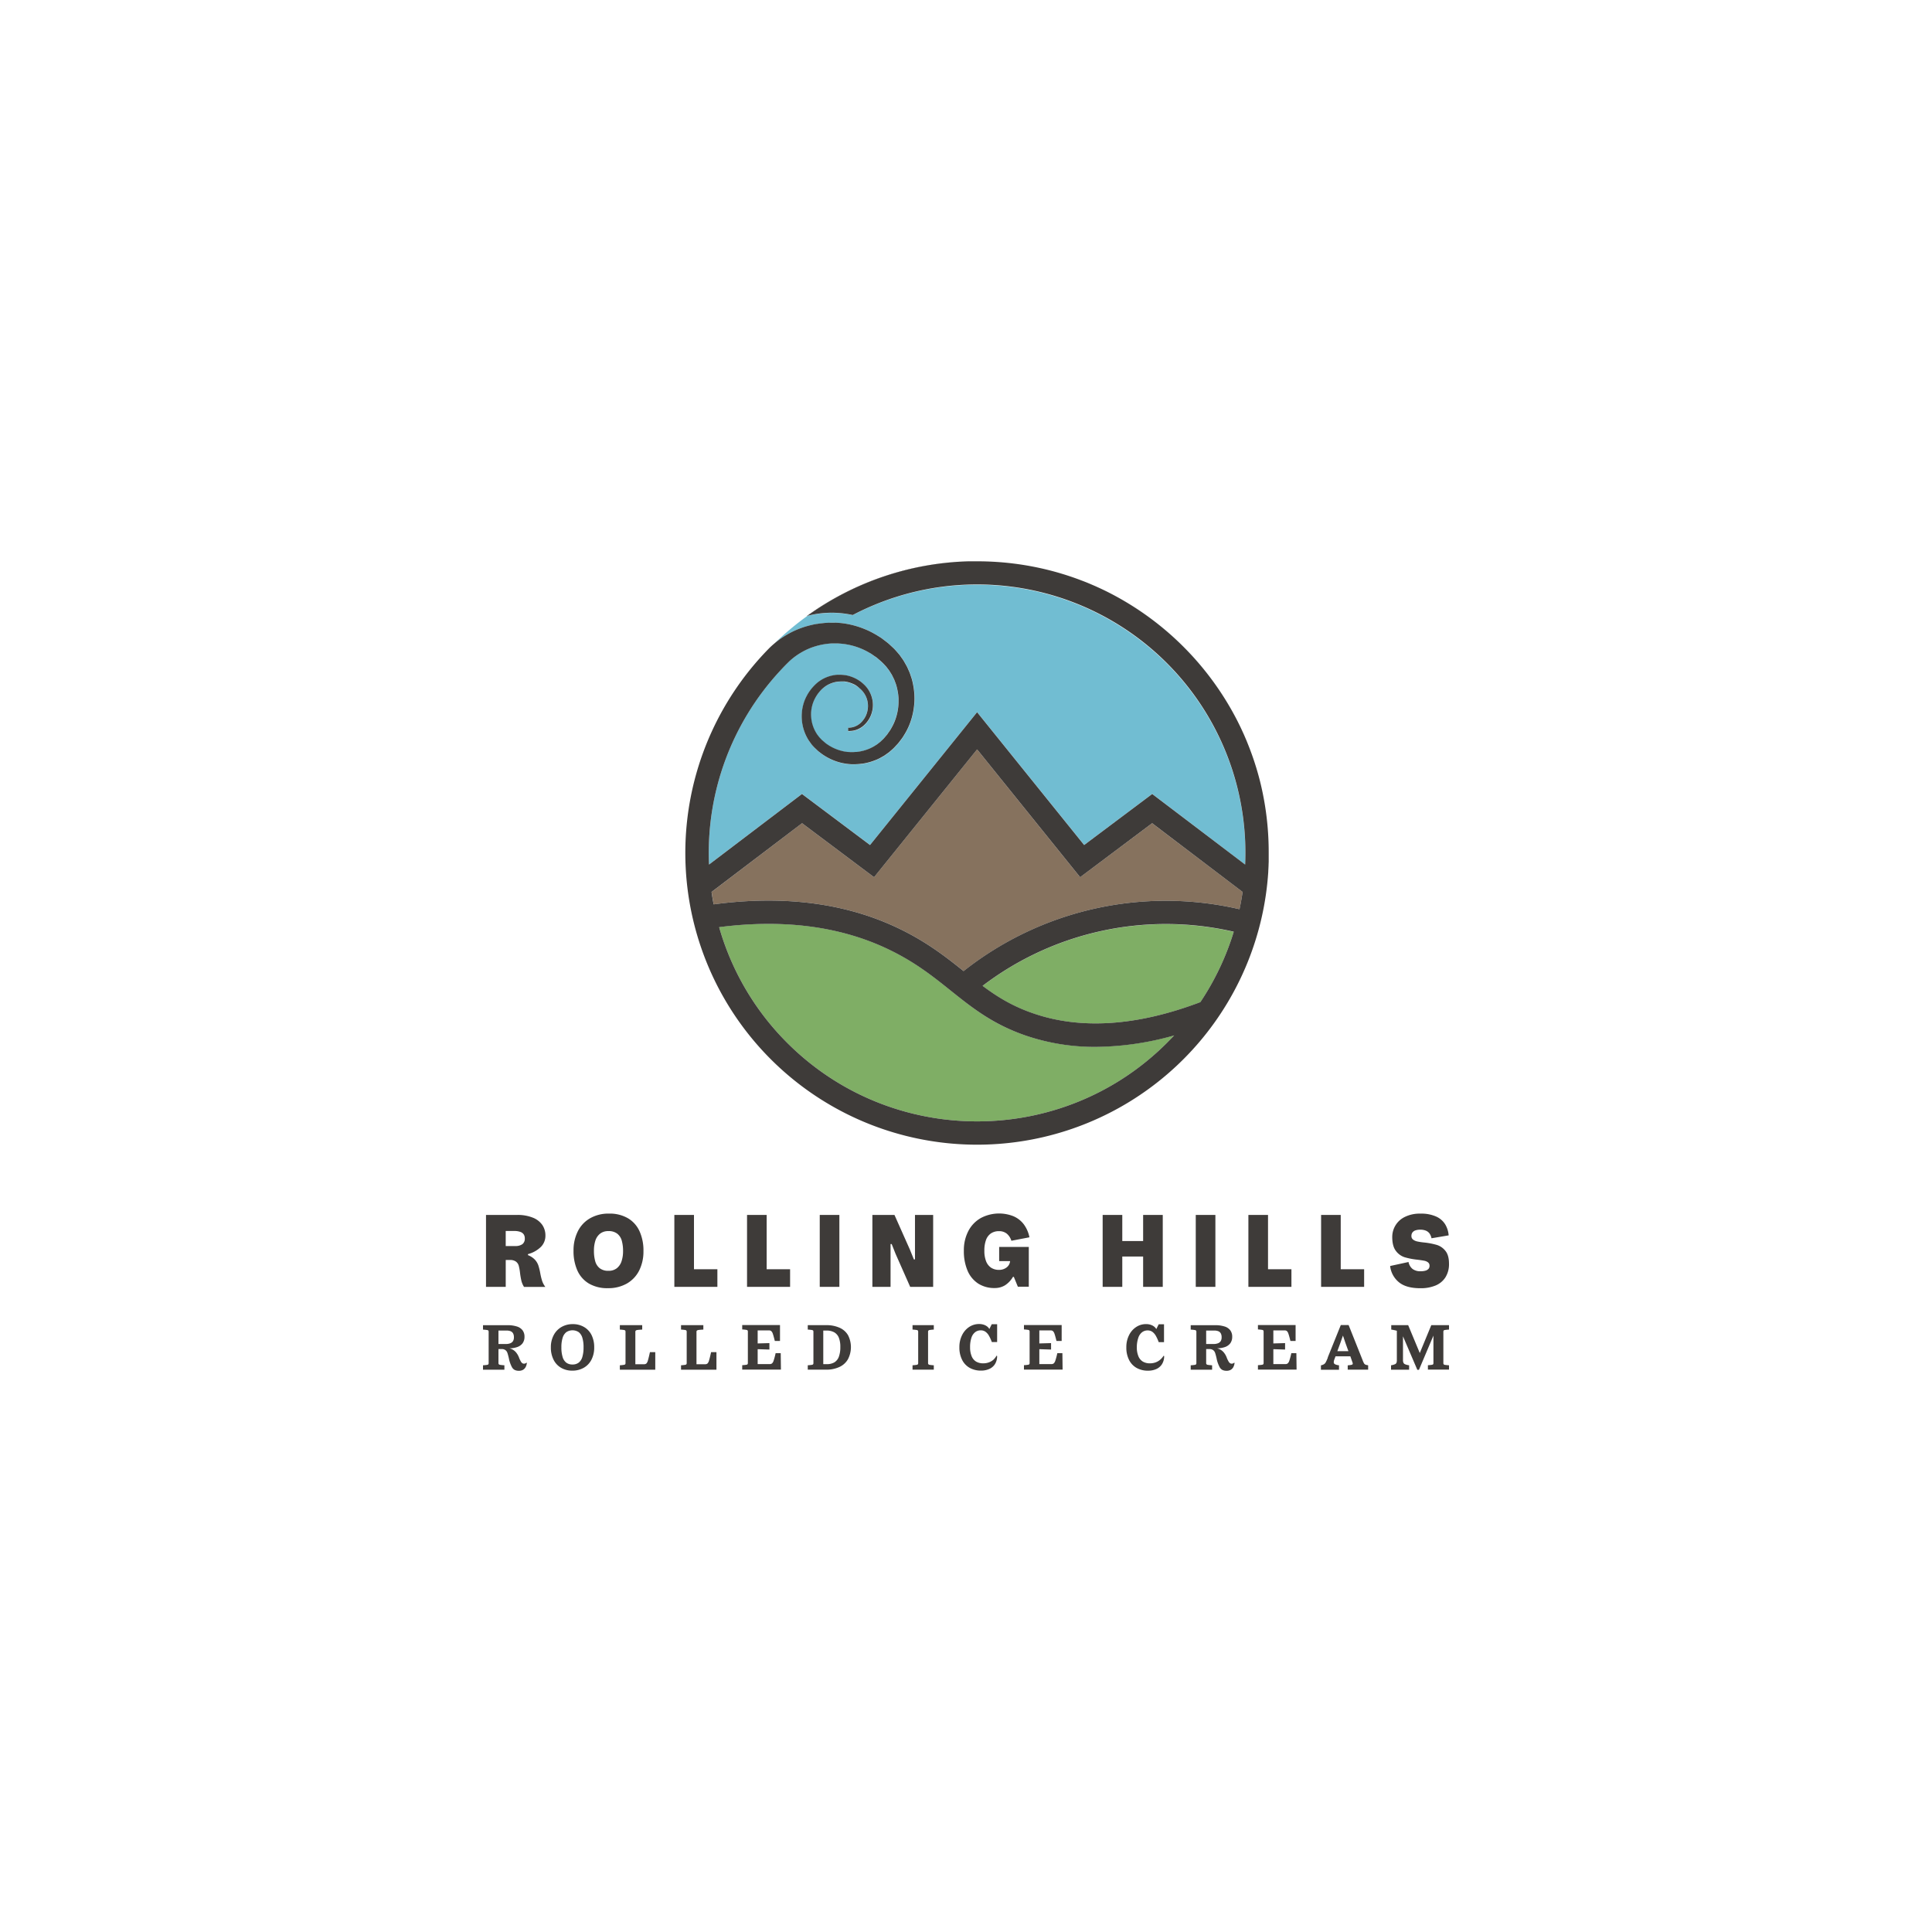 <svg id="Layer_1" data-name="Layer 1" xmlns="http://www.w3.org/2000/svg" viewBox="0 0 1200 1200"><defs><style>.cls-1{fill:#71bdd2;}.cls-2{fill:#86725e;}.cls-3{fill:#7fae65;}.cls-4{fill:#3e3b39;}</style></defs><path class="cls-1" d="M660 356.49c1.19.36 2.39.74 3.58 1.13C662.37 357.23 661.18 356.86 660 356.49z"/><path class="cls-1" d="M788.12 529.7a181.61 181.61.0 00-5.41-44.1 182.12 182.12.0 015.41 44.21z"/><path class="cls-1" d="M655.6 355.21c1.28.36 2.57.73 3.84 1.12C658.17 355.94 656.89 355.57 655.6 355.21z"/><path class="cls-1" d="M788 535.29c0 .77.0 1.53-.08 2.3C788 536.83 788 536.06 788 535.29z"/><path class="cls-1" d="M780.43 477.32c.38 1.27.75 2.54 1.1 3.82C781.18 479.86 780.81 478.59 780.43 477.32z"/><path class="cls-1" d="M771 452.71c.51 1.07 1 2.16 1.49 3.24C772 454.86 771.49 453.78 771 452.71z"/><path class="cls-1" d="M788.12 530c0 1.25.0 2.49.0 3.74C788.1 532.52 788.12 531.28 788.12 530z"/><path class="cls-1" d="M781.62 481.45c.37 1.36.74 2.73 1.08 4.11Q782.18 483.49 781.62 481.45z"/><path class="cls-1" d="M776.22 465c.4 1.06.79 2.12 1.18 3.18C777 467.12 776.62 466.05 776.22 465z"/><path class="cls-1" d="M672.72 360.91c1 .41 2.1.82 3.14 1.25C674.82 361.73 673.77 361.32 672.72 360.91z"/><path class="cls-1" d="M668.55 359.34q1.62.59 3.21 1.2Q670.17 359.92 668.55 359.34z"/><path class="cls-1" d="M777.73 469.1c.39 1.1.77 2.22 1.15 3.33C778.5 471.32 778.12 470.2 777.73 469.1z"/><path class="cls-1" d="M779.13 473.2c.39 1.18.76 2.37 1.13 3.56C779.89 475.57 779.52 474.38 779.13 473.2z"/><path class="cls-1" d="M772.85 456.81c.45 1 .9 2.08 1.34 3.12C773.75 458.88 773.3 457.84 772.85 456.81z"/><path class="cls-1" d="M664.3 357.87c1.13.37 2.25.76 3.36 1.15C666.55 358.63 665.43 358.24 664.3 357.87z"/><path class="cls-1" d="M684.66 366.06q1.76.84 3.51 1.71Q686.42 366.9 684.66 366.06z"/><path class="cls-1" d="M787.75 541.46c0-.13.0-.27.0-.41C787.76 541.19 787.75 541.33 787.75 541.46z"/><path class="cls-1" d="M768.83 448.29a181.86 181.86.0 00-80.39-80.38 183.08 183.08.0 0180.39 80.38z"/><path class="cls-1" d="M607.05 348.63h-.11A182.27 182.27.0 01651.16 354a181.69 181.69.0 00-44.11-5.37z"/><path class="cls-1" d="M774.59 460.9c.43 1 .84 2.07 1.24 3.11C775.43 463 775 461.93 774.59 460.9z"/><path class="cls-1" d="M604 348.65h2.57z"/><path class="cls-1" d="M651.18 354.05c1.38.34 2.76.71 4.13 1.08C653.94 354.76 652.56 354.39 651.18 354.05z"/><path class="cls-1" d="M601.46 348.72h1.14z"/><path class="cls-1" d="M490.52 393.27a54.15 54.15.0 018.32-3.6h0c.85-.3 1.72-.56 2.59-.81l.79-.21c.64-.17 1.28-.33 1.93-.48L505 388c.8-.17 1.61-.33 2.43-.47h.23c.89-.15 1.79-.27 2.68-.37l.79-.08c.66-.07 1.32-.12 2-.17l.84-.05c.77.0 1.54-.06 2.31-.07h.5c.63.0 1.25.0 1.88.0.33.0.66.0 1 0s1 .07 1.45.11 1 .06 1.49.12a50.76 50.76.0 015.9 1 54.11 54.11.0 018.53 2.68 52.75 52.75.0 015.38 2.53c.87.47 1.73 1 2.58 1.48l2.52 1.57 2.36 1.8c.29.24.6.46.9.69l.65.52c.26.21.52.41.76.63l1.08 1 1.08 1a23 23 0 012.09 2.1c.67.75 1.33 1.53 2 2.28.33.38.63.79.92 1.2s.57.83.87 1.24a23.35 23.35.0 011.65 2.53l.74 1.31.74 1.32c.46.89.84 1.83 1.25 2.74l.6 1.38.48 1.43c.31.95.65 1.9.92 2.86a51.44 51.44.0 011.14 5.89 45.64 45.64.0 01.37 6 44.88 44.88.0 01-1.73 11.75 43.53 43.53.0 01-2 5.57 40.88 40.88.0 01-2.8 5.22c-.24.43-.51.85-.78 1.26-.83 1.22-1.77 2.37-2.65 3.54-.62.77-1.33 1.45-2 2.18a23.07 23.07.0 01-2.11 2.08c-.77.64-1.48 1.35-2.31 1.93l-2.45 1.73-2.62 1.48c-.88.48-1.82.84-2.72 1.25s-1.7.65-2.57.93l-.4.13c-.82.26-1.66.48-2.5.67l-.49.11c-.85.18-1.7.34-2.56.46h-.36c-.86.12-1.73.2-2.6.25h-.16c-.59.0-1.19.05-1.78.05-.22.0-.44.0-.65.0s-.71.0-1.07.0c-.58.0-1.16-.08-1.74-.14l-1-.11c-.63-.08-1.25-.19-1.86-.31l-.87-.16q-1.35-.29-2.67-.69a34.81 34.81.0 01-10.49-5.26c-.76-.62-1.59-1.15-2.29-1.84l-2.12-2c-.66-.75-1.33-1.49-1.95-2.27s-1.19-1.61-1.7-2.46a27.94 27.94.0 01-2.84-22.8 26.59 26.59.0 012.19-5c.29-.54.61-1.06.94-1.57a28 28 0 012.67-3.46 25.27 25.27.0 012.07-2.07 21.76 21.76.0 017.65-4.39h0c.51-.17 1-.32 1.55-.46l.52-.11c.36-.08.72-.16 1.08-.22l.6-.09c.34-.05.69-.09 1-.12l.61-.05c.36.0.71.0 1.07.0h.39.13c.69.0 1.38.0 2.06.1l.44.05a21.12 21.12.0 012.09.33 22.81 22.81.0 015.45 2 21.58 21.58.0 012.48 1.51 20.55 20.55.0 012.23 1.84 17 17 0 012.85 3.31 18 18 0 012.66 6.76 17.05 17.05.0 01-5.46 15.66 13.93 13.93.0 01-1.13.9 13 13 0 01-2.51 1.43 11 11 0 01-1.35.51c-.41.13-.83.24-1.25.33l-.37.07q-.48.09-1 .15h-.35q-.62.06-1.23.06h0c-.17.0-.35.0-.52.0V452h-.31H527h.43c.24.0.47.0.71-.06s.28.0.42-.06l.75-.14.35-.08c.37-.1.72-.2 1.07-.33a11.52 11.52.0 004-2.53 15.47 15.47.0 001.58-1.84c.24-.32.47-.66.68-1s.41-.7.59-1.06a13.85 13.85.0 00.87-2.24q.18-.59.3-1.17a15.8 15.8.0 00.3-2.38 13.62 13.62.0 00-.09-2.39c0-.39-.11-.78-.2-1.17A14.06 14.06.0 00534 427.6a16.38 16.38.0 00-2.94-2.06 17.11 17.11.0 00-2.17-1 18.74 18.74.0 00-3.42-1h0c-.46-.08-.92-.13-1.37-.17h-.43-1-.44c-.42.0-.84.0-1.25.06h-.2c-.47.0-.94.11-1.41.19l-.38.07c-.36.07-.71.15-1.06.24l-.4.11c-.46.14-.91.28-1.35.46a16.09 16.09.0 00-3.14 1.55 17.9 17.9.0 00-1.86 1.38q-.45.38-.87.78a19 19 0 00-1.6 1.74 22.48 22.48.0 00-2.62 3.94 21.35 21.35.0 00-2.43 10.93c0 .73.1 1.46.2 2.18a21.81 21.81.0 003.47 9.13c.21.32.45.62.68.93s.48.6.71.91c.51.57 1 1.11 1.57 1.68l1.79 1.54a10.65 10.65.0 001.26 1c.22.14.44.29.64.44a27.77 27.77.0 008.51 3.83c.68.18 1.36.32 2 .44l.58.09c.55.08 1.09.15 1.64.2h.48c.69.05 1.38.07 2.07.07h.36c.61.0 1.21-.05 1.81-.1h.38c.67-.07 1.34-.16 2-.28l.43-.08c.61-.12 1.21-.25 1.8-.41l.26-.06c.65-.18 1.29-.38 1.92-.61l.44-.16c.64-.24 1.27-.49 1.89-.77h0c.34-.18.69-.34 1-.51s.68-.34 1-.54l1.94-1.21 1.81-1.4c.61-.46 1.11-1 1.68-1.54a15.24 15.24.0 001.58-1.71c.5-.6 1.05-1.16 1.51-1.79.22-.33.44-.65.67-1a21.65 21.65.0 001.88-2.95c.39-.68.75-1.36 1.09-2.06s.65-1.41.93-2.13A34.19 34.19.0 00558 437.74c.08-1.15.11-2.31.08-3.46a33.41 33.41.0 00-.5-4.58 38.51 38.51.0 00-1.06-4.46c-.24-.72-.53-1.42-.79-2.14l-.41-1.07-.51-1c-.35-.67-.65-1.37-1-2l-1.21-1.93a9.47 9.47.0 00-.86-1.24l-.46-.6c-.16-.19-.31-.4-.46-.6a13.57 13.57.0 00-1-1.17 35.48 35.48.0 00-3.27-3.21l-1.77-1.52a7.89 7.89.0 00-.93-.71c-.32-.22-.65-.43-1-.66L541 406l-2-1.13a42 42 0 00-17.57-5.21c-.82-.05-1.63-.07-2.44-.07s-1.42.0-2.13.0h-.27c-.63.0-1.25.08-1.87.14l-.73.08-1.41.19-.81.13c-.44.07-.88.15-1.31.24l-.83.17-1.3.31-.79.21-1.39.41-.66.21c-.67.22-1.34.46-2 .71a41.52 41.52.0 00-6.11 3c-.65.38-1.29.78-1.91 1.2a41.48 41.48.0 00-5.16 4.08l-.6.58c-.12.13-.25.25-.37.37h0a1.85 1.85.0 00-.14.14l-.31.3c-1.54 1.54-3 3.11-4.48 4.69a166.33 166.33.0 00-44 120.19l57.73-43.83 42.27 31.7 66.5-82.5 66.49 82.5 42.28-31.7L773.39 537A166.8 166.8.0 00529.63 382.09 61.58 61.58.0 00523.2 381a61.54 61.54.0 00-21.79 1.6 181.34 181.34.0 00-20.62 17.29 54 54 0 017.1-5.13C488.75 394.25 489.63 393.75 490.52 393.27z"/><path class="cls-1" d="M676.8 362.55l3.16 1.36z"/><path class="cls-1" d="M769 448.6c.58 1.15 1.15 2.31 1.7 3.47C770.13 450.91 769.56 449.75 769 448.6z"/><path class="cls-1" d="M680.78 364.27c1.1.49 2.19 1 3.28 1.51C683 365.26 681.88 364.76 680.78 364.27z"/><path class="cls-2" d="M670.88 544.85l-64-79.39-64 79.39-44.72-33.54L442 554q.56 3.85 1.3 7.71c42.32-5.66 80.09-1.06 112.25 13.69 18.9 8.67 31.72 18.76 43 27.76a202.47 202.47.0 01171.37-38.43Q771 559.37 771.8 554l-56.2-42.67z"/><path class="cls-3" d="M610.3 612.37c9.06 6.77 18.5 12.64 31.56 17.12 29.63 10.15 64.51 7.78 103.7-7a165.23 165.23.0 0020.7-43.7 187.93 187.93.0 00-156 33.62z"/><path class="cls-3" d="M637.16 643.2c-20.64-7.07-33.31-17.22-46.73-28-11.36-9.1-23.11-18.5-40.93-26.68-29.27-13.42-63.86-17.67-102.83-12.68A165.63 165.63.0 00489 647.76c65 65 170.79 65 235.8.0 1.54-1.54 3-3.11 4.5-4.7a182.52 182.52.0 01-48.81 7.11A132.81 132.81.0 01637.16 643.2z"/><path class="cls-4" d="M680 363.91l.82.36z"/><path class="cls-4" d="M675.86 362.16l.94.39z"/><path class="cls-4" d="M602.6 348.68h1.42z"/><path class="cls-4" d="M606.89 348.63h0z"/><path class="cls-4" d="M684.06 365.78l.6.28z"/><path class="cls-4" d="M501 382.71l.37-.09a180.14 180.14.0 01100.05-33.9A179.65 179.65.0 00501 382.71z"/><path class="cls-4" d="M651.16 354h0z"/><path class="cls-4" d="M671.76 360.54l1 .37z"/><path class="cls-4" d="M667.66 359l.89.32z"/><path class="cls-4" d="M655.31 355.13l.29.08z"/><path class="cls-4" d="M663.56 357.62l.74.25z"/><path class="cls-4" d="M659.44 356.33l.54.16z"/><path class="cls-4" d="M788.12 529.86v0z"/><path class="cls-4" d="M781.53 481.14l.09.31z"/><path class="cls-4" d="M782.7 485.56v0z"/><path class="cls-4" d="M778.88 472.43c.08.26.17.52.25.77C779.05 473 779 472.69 778.88 472.43z"/><path class="cls-4" d="M780.26 476.76c0 .18.11.37.17.56C780.37 477.13 780.31 476.94 780.26 476.76z"/><path class="cls-4" d="M788.07 533.77c0 .51.0 1 0 1.52C788.05 534.78 788.06 534.28 788.07 533.77z"/><path class="cls-4" d="M788 537.59c-.05 1.16-.11 2.31-.18 3.46C787.84 539.9 787.9 538.75 788 537.59z"/><path class="cls-4" d="M772.47 456l.38.86z"/><path class="cls-4" d="M770.68 452.07l.3.64z"/><path class="cls-4" d="M777.4 468.18l.33.92z"/><path class="cls-4" d="M768.83 448.29l.15.31z"/><path class="cls-4" d="M688.17 367.77l.27.14z"/><path class="cls-4" d="M775.83 464l.39 1z"/><path class="cls-4" d="M774.19 459.93l.4 1z"/><path class="cls-4" d="M782.71 485.6v0c-.34-1.38-.71-2.75-1.08-4.11l-.09-.31c-.35-1.28-.72-2.55-1.1-3.82-.06-.19-.12-.38-.17-.56-.37-1.19-.74-2.38-1.13-3.56-.08-.25-.17-.51-.25-.77-.38-1.11-.76-2.23-1.15-3.33l-.33-.92c-.39-1.06-.78-2.12-1.18-3.18l-.39-1c-.4-1-.81-2.08-1.24-3.11l-.4-1c-.44-1-.89-2.09-1.34-3.12l-.38-.86c-.49-1.08-1-2.17-1.49-3.24l-.3-.64c-.55-1.16-1.12-2.32-1.7-3.47l-.15-.31a183.08 183.08.0 00-80.39-80.38l-.27-.14q-1.75-.87-3.51-1.71l-.6-.28c-1.09-.52-2.18-1-3.28-1.51l-.82-.36-3.16-1.36-.94-.39c-1-.43-2.09-.84-3.14-1.25l-1-.37q-1.59-.62-3.21-1.2l-.89-.32c-1.11-.39-2.23-.78-3.36-1.15l-.74-.25c-1.19-.39-2.39-.77-3.58-1.13l-.54-.16c-1.27-.39-2.56-.76-3.84-1.12l-.29-.08c-1.37-.37-2.75-.74-4.13-1.08h0a182.27 182.27.0 00-44.22-5.41h-.35-2.57-1.42-1.14a180.14 180.14.0 00-100.05 33.9 59.81 59.81.0 0128.22-.53A166.65 166.65.0 01773.39 537l-57.73-43.83-42.28 31.7-66.49-82.5-66.5 82.5-42.27-31.7L440.39 537a166.33 166.33.0 0144-120.19c1.46-1.58 2.94-3.15 4.48-4.69l.31-.3a1.85 1.85.0 01.14-.14h0c.12-.12.25-.24.37-.37l.6-.58a41.48 41.48.0 015.16-4.08c.62-.42 1.26-.82 1.91-1.2a41.52 41.52.0 016.11-3c.66-.25 1.33-.49 2-.71l.66-.21 1.39-.41.79-.21 1.3-.31.83-.17c.43-.09.87-.17 1.31-.24l.81-.13 1.41-.19.73-.08c.62-.06 1.24-.11 1.87-.14h.27c.71.0 1.42.0 2.13.0s1.62.0 2.44.07A42 42 0 01539 404.87l2 1.13 1.9 1.34c.31.23.64.44 1 .66a7.89 7.89.0 01.93.71l1.77 1.52a35.48 35.48.0 013.27 3.21 13.57 13.57.0 011 1.17c.15.2.3.41.46.6l.46.6a9.47 9.47.0 01.86 1.24l1.21 1.93c.37.66.67 1.36 1 2l.51 1 .41 1.07c.26.72.55 1.42.79 2.14a38.51 38.51.0 011.06 4.46 33.41 33.41.0 01.5 4.58c0 1.15.0 2.31-.08 3.46a34.19 34.19.0 01-2.27 10.15q-.42 1.08-.93 2.13c-.34.7-.7 1.38-1.09 2.06a21.65 21.65.0 01-1.88 2.95c-.23.32-.45.64-.67 1-.46.63-1 1.19-1.51 1.79a15.24 15.24.0 01-1.58 1.71c-.57.5-1.07 1.08-1.68 1.54l-1.81 1.4-1.94 1.21c-.33.2-.67.37-1 .54s-.69.33-1 .51h0c-.62.28-1.25.53-1.89.77l-.44.16c-.63.23-1.27.43-1.92.61l-.26.06c-.59.16-1.19.29-1.8.41l-.43.08c-.66.12-1.33.21-2 .28h-.38c-.6.0-1.2.08-1.81.1h-.36c-.69.0-1.38.0-2.07-.07h-.48c-.55-.05-1.09-.12-1.64-.2l-.58-.09c-.68-.12-1.36-.26-2-.44a27.77 27.77.0 01-8.51-3.83c-.2-.15-.42-.3-.64-.44a10.65 10.65.0 01-1.26-1l-1.79-1.54c-.52-.57-1.06-1.11-1.57-1.68-.23-.31-.47-.61-.71-.91s-.47-.61-.68-.93a21.81 21.81.0 01-3.47-9.13c-.1-.72-.17-1.45-.2-2.18a21.35 21.35.0 012.43-10.93 22.48 22.48.0 012.62-3.94 19 19 0 011.6-1.74q.42-.41.87-.78a17.9 17.9.0 011.86-1.38 16.09 16.09.0 013.14-1.55c.44-.18.89-.32 1.35-.46l.4-.11c.35-.09.7-.17 1.06-.24l.38-.07c.47-.08.94-.15 1.41-.19h.2c.41.0.83-.05 1.25-.06h.44 1 .43c.45.0.91.09 1.37.17h0a18.74 18.74.0 013.42 1 17.11 17.11.0 012.17 1A16.38 16.38.0 01534 427.6a14.06 14.06.0 014.81 7.95c.09.39.15.78.2 1.17a13.62 13.62.0 01.09 2.39 15.8 15.8.0 01-.3 2.38q-.12.58-.3 1.17a13.85 13.85.0 01-.87 2.24c-.18.36-.38.71-.59 1.06s-.44.68-.68 1a15.47 15.47.0 01-1.58 1.84 11.52 11.52.0 01-4 2.53c-.35.13-.7.23-1.07.33l-.35.08-.75.14c-.14.0-.28.0-.42.06s-.47.05-.71.06h-.43-.57.31v2.05c.17.0.35.0.52.0h0q.61.0 1.23-.06h.35q.48-.06 1-.15l.37-.07c.42-.09.84-.2 1.25-.33a11 11 0 001.35-.51 13 13 0 002.51-1.43 13.93 13.93.0 001.13-.9A17.05 17.05.0 00541.93 435a18 18 0 00-2.66-6.76 17 17 0 00-2.85-3.31 20.55 20.55.0 00-2.23-1.84 21.58 21.58.0 00-2.48-1.51 22.81 22.81.0 00-5.45-2 21.12 21.12.0 00-2.09-.33l-.44-.05c-.68-.06-1.37-.1-2.06-.1h-.13-.39c-.36.0-.71.0-1.07.0l-.61.05c-.34.0-.69.07-1 .12l-.6.09c-.36.06-.72.14-1.08.22l-.52.11c-.52.14-1 .29-1.55.46h0a21.76 21.76.0 00-7.65 4.39 25.27 25.27.0 00-2.07 2.07 28 28 0 00-2.67 3.46c-.33.51-.65 1-.94 1.57a26.59 26.59.0 00-2.19 5 27.94 27.94.0 002.84 22.8c.51.85 1.13 1.64 1.7 2.46s1.29 1.52 1.95 2.27l2.12 2c.7.69 1.53 1.22 2.29 1.84a34.81 34.81.0 0010.49 5.26q1.32.4 2.67.69l.87.16c.61.12 1.23.23 1.86.31l1 .11c.58.06 1.16.11 1.74.14.36.0.71.0 1.07.0s.43.0.65.0c.59.0 1.19.0 1.78-.05h.16c.87-.05 1.74-.13 2.6-.25h.36c.86-.12 1.71-.28 2.56-.46l.49-.11c.84-.19 1.68-.41 2.5-.67l.4-.13c.87-.28 1.72-.58 2.57-.93s1.84-.77 2.72-1.25l2.62-1.48 2.45-1.73c.83-.58 1.54-1.29 2.31-1.93a23.07 23.07.0 002.11-2.08c.66-.73 1.37-1.41 2-2.18.88-1.17 1.82-2.32 2.65-3.54.27-.41.54-.83.78-1.26a40.88 40.88.0 002.8-5.22 43.53 43.53.0 002-5.57A44.88 44.88.0 00568 434.18a45.64 45.64.0 00-.37-6 51.44 51.44.0 00-1.14-5.89c-.27-1-.61-1.91-.92-2.86l-.48-1.43-.6-1.38c-.41-.91-.79-1.85-1.25-2.74l-.74-1.32-.74-1.31a23.35 23.35.0 00-1.65-2.53c-.3-.41-.58-.82-.87-1.24s-.59-.82-.92-1.2c-.66-.75-1.32-1.53-2-2.28a23 23 0 00-2.09-2.1l-1.08-1-1.08-1c-.24-.22-.5-.42-.76-.63l-.65-.52c-.3-.23-.61-.45-.9-.69l-2.36-1.8-2.52-1.57c-.85-.52-1.71-1-2.58-1.48a52.75 52.75.0 00-5.38-2.53 54.11 54.11.0 00-8.53-2.68 50.76 50.76.0 00-5.9-1c-.49-.06-1-.08-1.49-.12s-1-.09-1.45-.11-.66.0-1 0c-.63.0-1.25.0-1.88.0h-.5c-.77.0-1.54.0-2.31.07l-.84.05c-.66.0-1.32.1-2 .17l-.79.08c-.89.1-1.79.22-2.68.37h-.23c-.82.14-1.63.3-2.43.47l-.81.19c-.65.15-1.29.31-1.93.48l-.79.21c-.87.25-1.74.51-2.59.81h0a54.15 54.15.0 00-8.32 3.6c-.89.48-1.77 1-2.63 1.51a54 54 0 00-7.1 5.13l-.26.21c-.73.63-1.45 1.28-2.15 1.95l-.1.09h0c-1.43 1.43-2.82 2.89-4.19 4.36A181.23 181.23.0 10787.75 541.46c0-.13.0-.27.0-.41.07-1.15.13-2.3.18-3.46.0-.77.06-1.53.08-2.3.0-.51.0-1 0-1.52.0-1.25.0-2.49.0-3.74v-.22A182.12 182.12.0 00782.71 485.6zM498.18 511.31l44.72 33.54 64-79.39 64 79.39 44.72-33.54L771.8 554q-.78 5.4-1.92 10.73a202.47 202.47.0 00-171.37 38.43c-11.25-9-24.07-19.09-43-27.76-32.16-14.75-69.93-19.35-112.25-13.69q-.75-3.86-1.3-7.71zM745.56 622.45c-39.19 14.82-74.07 17.19-103.7 7-13.06-4.48-22.5-10.35-31.56-17.12a187.93 187.93.0 01156-33.62 165.23 165.23.0 01-20.74 43.74zm-20.77 25.31c-65 65-170.79 65-235.8.0a165.63 165.63.0 01-42.32-71.88c39-5 73.56-.74 102.83 12.68 17.82 8.18 29.57 17.58 40.93 26.68 13.42 10.74 26.09 20.89 46.73 28a132.81 132.81.0 0043.32 7 182.52 182.52.0 0048.81-7.11C727.82 644.65 726.33 646.22 724.79 647.76z"/><path class="cls-4" d="M336 774.43a9.77 9.77.0 002.77-7 11.56 11.56.0 00-1.9-6.54 12.83 12.83.0 00-5.89-4.57 25.05 25.05.0 00-9.8-1.7H301.87v44.67h12.25V782.6h2.64a6 6 0 013.7 1 4.77 4.77.0 011.73 2.53 29.39 29.39.0 01.8 4.4 45.75 45.75.0 00.83 4.88 12.87 12.87.0 001.66 3.91h13.23a13.43 13.43.0 01-2-3.77 40.68 40.68.0 01-1.17-4.88 37.65 37.65.0 00-1.18-4.75 10.31 10.31.0 00-2.11-3.5 12 12 0 00-4.33-2.84v-.62A18.12 18.12.0 00336 774.43zm-11.57-1.63a7.43 7.43.0 01-4.5 1.14h-5.82v-9.35h5.34a10.64 10.64.0 013.74.56 4.21 4.21.0 012.11 1.56 4.35 4.35.0 01.66 2.45A4.24 4.24.0 01324.44 772.8z"/><path class="cls-4" d="M397 789.15a26.38 26.38.0 002.66-12.09 29 29 0 00-2.39-12.22 18 18 0 00-7.2-8.14 22.45 22.45.0 00-11.81-2.91 22.91 22.91.0 00-11.77 2.91 19.14 19.14.0 00-7.62 8.14 26.28 26.28.0 00-2.64 12 29.43 29.43.0 002.39 12.3 18 18 0 007.17 8.1 22.45 22.45.0 0011.78 2.87 23.12 23.12.0 0011.77-2.87A19.26 19.26.0 00397 789.15zm-10.95-5.75a9.16 9.16.0 01-2.94 4.33 8.12 8.12.0 01-5.2 1.59 8.47 8.47.0 01-5.4-1.59 8.35 8.35.0 01-2.8-4.33 23.33 23.33.0 01-.8-6.55 19.94 19.94.0 01.9-6.3 8.9 8.9.0 012.91-4.29 8.06 8.06.0 015.19-1.6 8.5 8.5.0 015.47 1.6 8.3 8.3.0 012.81 4.32 23.42 23.42.0 01.8 6.48A19.72 19.72.0 01386.05 783.4z"/><polygon class="cls-4" points="431.04 754.62 418.85 754.62 418.85 799.29 426.74 799.29 431.04 799.29 445.58 799.29 445.58 788.35 431.04 788.35 431.04 754.62"/><polygon class="cls-4" points="476.19 754.62 464 754.62 464 799.29 471.9 799.29 476.19 799.29 490.74 799.29 490.74 788.35 476.19 788.35 476.19 754.62"/><rect class="cls-4" x="509.16" y="754.62" width="12.19" height="44.67"/><polygon class="cls-4" points="579.6 754.62 568.31 754.62 568.31 782.25 567.62 782.25 565.19 776.23 555.57 754.62 541.85 754.62 541.85 799.29 553.14 799.29 553.14 772.7 553.84 772.7 556.26 778.79 565.33 799.29 579.6 799.29 579.6 754.62"/><path class="cls-4" d="M639 774.5H620.6v8.79h6.79a5.5 5.5.0 01-2.25 4 7.46 7.46.0 01-4.54 1.45 8.76 8.76.0 01-5-1.34 8.5 8.5.0 01-3.12-4 17.38 17.38.0 01-1.07-6.51 18.93 18.93.0 011-6.68 8.39 8.39.0 013.08-4.12 8.7 8.7.0 015-1.39 7.46 7.46.0 014.82 1.53 9.21 9.21.0 012.87 4.43l11.22-2.15a19.88 19.88.0 00-3.46-8 15.91 15.91.0 00-6.41-5.06 24.2 24.2.0 00-20.36 1.11 19.64 19.64.0 00-7.72 8.07 25.68 25.68.0 00-2.78 12.22 30.79 30.79.0 002.29 12.37 17.84 17.84.0 006.58 8 18.44 18.44.0 0010.32 2.8 12 12 0 006.3-1.66 15.3 15.3.0 005-5.26h.55l2.5 6.09H639z"/><polygon class="cls-4" points="710.02 780.45 710.02 799.29 722.21 799.29 722.21 754.62 710.02 754.62 710.02 770.83 697.07 770.83 697.07 754.62 684.88 754.62 684.88 799.29 697.07 799.29 697.07 780.45 710.02 780.45"/><rect class="cls-4" x="742.71" y="754.62" width="12.19" height="44.67"/><polygon class="cls-4" points="787.59 799.29 802.13 799.29 802.13 788.35 787.59 788.35 787.59 754.62 775.4 754.62 775.4 799.29 783.3 799.29 787.59 799.29"/><polygon class="cls-4" points="832.75 799.29 847.29 799.29 847.29 788.35 832.75 788.35 832.75 754.62 820.56 754.62 820.56 799.29 828.45 799.29 832.75 799.29"/><path class="cls-4" d="M885.42 789.22a10.91 10.91.0 01-3.15.38 7.9 7.9.0 01-4.85-1.39 7.19 7.19.0 01-2.56-4.36l-11.43 2.49a15.17 15.17.0 005.37 10q4.53 3.81 13.47 3.8a23.81 23.81.0 009.38-1.69 13.24 13.24.0 006.17-5.13 15.38 15.38.0 002.18-8.41q0-5.26-2.25-8a10.91 10.91.0 00-5.33-3.67 45.38 45.38.0 00-7.73-1.49 38.12 38.12.0 01-4.4-.66 6.59 6.59.0 01-2.63-1.18 2.7 2.7.0 01-1-2.25 3.49 3.49.0 01.66-2.18 3.78 3.78.0 011.87-1.28 9 9 0 012.94-.42 8.85 8.85.0 013.57.63 5.28 5.28.0 012.25 1.8 7.72 7.72.0 011.18 2.9l10.66-1.8a15.8 15.8.0 00-2.18-6.89 12.71 12.71.0 00-5.61-4.81 22.69 22.69.0 00-9.73-1.8 20.74 20.74.0 00-9.77 2.08 13.76 13.76.0 00-7.75 12.46c0 3.79.76 6.66 2.28 8.63a11 11 0 005.4 3.91 44.18 44.18.0 007.83 1.52q2.78.35 4.23.63a5.5 5.5.0 012.42 1 2.54 2.54.0 011 2.14 2.87 2.87.0 01-.62 1.91A4 4 0 01885.42 789.22z"/><path class="cls-4" d="M326.3 846.83a2.21 2.21.0 01-.84.17 1.92 1.92.0 01-1-.28 3 3 0 01-.9-1 19 19 0 01-1.05-2.12 11.41 11.41.0 00-1.91-3.51 7.68 7.68.0 00-2.74-2.12 7.23 7.23.0 00-1.55-.51 14.9 14.9.0 004.89-.76 7 7 0 003.41-2.4 6.68 6.68.0 001.16-4 6.48 6.48.0 00-1.18-4 6.89 6.89.0 00-3.56-2.4 18.75 18.75.0 00-5.89-.8H3e2v2.75a24.85 24.85.0 012.53.25 1.32 1.32.0 01.81.37 1.62 1.62.0 01.17.92v19.07a1.62 1.62.0 01-.17.92 1.32 1.32.0 01-.81.37A23.92 23.92.0 013e2 848v2.74h13.29V848a24.64 24.64.0 01-2.62-.26 1.57 1.57.0 01-.85-.37 1.35 1.35.0 01-.22-.92v-8.53h2a3.75 3.75.0 012.31.65 3.47 3.47.0 011.22 1.67c.25.68.52 1.67.84 3 .08.37.16.73.23 1.09s.17.73.28 1.13a21 21 0 001.44 3.61 4.3 4.3.0 001.76 1.82 5.74 5.74.0 002.59.53 5 5 0 002.68-.66 4.39 4.39.0 001.61-1.8 7 7 0 00.68-2.42l-.21-.18A2.31 2.31.0 01326.3 846.83zm-16.7-20.4h4.93a6.94 6.94.0 012.64.42 3.09 3.09.0 011.52 1.35 4.91 4.91.0 01.51 2.38 4.37 4.37.0 01-.58 2.43 3.54 3.54.0 01-1.67 1.32 7.31 7.31.0 01-2.76.45H309.6z"/><path class="cls-4" d="M362.75 824.22a13.48 13.48.0 00-7-1.78 13.79 13.79.0 00-7 1.78 12.5 12.5.0 00-4.84 5.06 15.85 15.85.0 00-1.76 7.6 16.69 16.69.0 001.65 7.61 11.89 11.89.0 004.68 5.06 13.5 13.5.0 007 1.78 14 14 0 007.1-1.78 12 12 0 004.8-5.06 16.32 16.32.0 001.69-7.61 16.85 16.85.0 00-1.63-7.63A11.81 11.81.0 00362.75 824.22zm-1.05 18.62a6.81 6.81.0 01-2.27 3.52 6.14 6.14.0 01-3.83 1.15 6.21 6.21.0 01-3.88-1.15 6.75 6.75.0 01-2.27-3.52 19.64 19.64.0 01-.76-6 19 19 0 01.78-5.93 6.89 6.89.0 012.29-3.49 7 7 0 017.69.0 6.88 6.88.0 012.25 3.47 19.69 19.69.0 01.75 6A20 20 0 01361.7 842.84z"/><path class="cls-4" d="M403.69 839.84c-.52 2.37-.93 4.07-1.24 5.08a4.37 4.37.0 01-1 2 2.34 2.34.0 01-1.54.43h-5.28V827.37a1.23 1.23.0 01.26-.92 2.05 2.05.0 011-.37c.48-.08 1.47-.17 3-.25v-2.75H385v2.75a24.85 24.85.0 012.53.25 1.39 1.39.0 01.82.37 1.72 1.72.0 01.17.92v19.07a1.72 1.72.0 01-.17.92 1.39 1.39.0 01-.82.37A23.92 23.92.0 01385 848v2.74h22v-10.89z"/><path class="cls-4" d="M441.67 839.84c-.52 2.37-.93 4.07-1.25 5.08a4.28 4.28.0 01-1 2 2.37 2.37.0 01-1.55.43h-5.27V827.37a1.23 1.23.0 01.26-.92 2.05 2.05.0 011-.37c.49-.08 1.48-.17 3-.25v-2.75H423v2.75a24.85 24.85.0 012.53.25 1.32 1.32.0 01.81.37 1.61 1.61.0 01.18.92v19.07a1.61 1.61.0 01-.18.92 1.32 1.32.0 01-.81.37A23.92 23.92.0 01423 848v2.74h22v-10.89z"/><path class="cls-4" d="M481.75 840.48a44.38 44.38.0 01-1.25 4.68 3.87 3.87.0 01-1 1.69 2.33 2.33.0 01-1.46.41H470.6V838l7.29.23v-4l-7.29.2v-8.09h7a2.19 2.19.0 011.39.39 3.72 3.72.0 011 1.63c.3.83.72 2.34 1.26 4.54h3.22V823H470.6v0h-4.93H461v2.74a23.92 23.92.0 012.53.26 1.38 1.38.0 01.81.36 1.69 1.69.0 01.17.93V846.4a1.62 1.62.0 01-.17.92 1.32 1.32.0 01-.81.37 24.85 24.85.0 01-2.53.25v2.75h24.05l-.13-10.21z"/><path class="cls-4" d="M521.48 824.69a19.69 19.69.0 00-8.32-1.61H501.72v2.75a24.85 24.85.0 012.53.25 1.32 1.32.0 01.81.37 1.62 1.62.0 01.17.92v19.07a1.62 1.62.0 01-.17.92 1.32 1.32.0 01-.81.37 23.92 23.92.0 01-2.53.26v2.74H513a19.43 19.43.0 008.27-1.63 11.77 11.77.0 005.38-4.8 16.24 16.24.0 00.11-14.92A11.31 11.31.0 00521.48 824.69zM521 842.76a6.75 6.75.0 01-2.81 3.45 9.18 9.18.0 01-4.7 1.09h-2.14V826.43h1.89a9.81 9.81.0 014.91 1.09 6.72 6.72.0 012.85 3.3 15.16 15.16.0 01.94 5.81A16.94 16.94.0 01521 842.76z"/><path class="cls-4" d="M571.46 823.08h-4.67v2.75a25.19 25.19.0 012.53.25 1.35 1.35.0 01.81.37 1.72 1.72.0 01.17.92v19.07a1.72 1.72.0 01-.17.92 1.35 1.35.0 01-.81.37 24.25 24.25.0 01-2.53.26v2.74H580V848a22.1 22.1.0 01-2.53-.26 1.61 1.61.0 01-.82-.37 1.42 1.42.0 01-.21-.92V827.37a1.42 1.42.0 01.21-.92 1.61 1.61.0 01.82-.37 23 23 0 012.53-.25v-2.75h-8.49z"/><path class="cls-4" d="M617 844.58a9.11 9.11.0 01-2.83 1.63 10.24 10.24.0 01-3.45.58 8.59 8.59.0 01-4.42-1.07 6.88 6.88.0 01-2.76-3.28 14.15 14.15.0 01-1-5.6 18.23 18.23.0 01.81-5.89 7.24 7.24.0 012.31-3.49 5.56 5.56.0 013.52-1.16 4.9 4.9.0 012.89.85 7.68 7.68.0 012.15 2.43 24.79 24.79.0 011.82 4h3.3v-11.1H616l-1.49 3a5.24 5.24.0 00-1.15-1.4 7 7 0 00-2.29-1.26 9.08 9.08.0 00-2.92-.45 11.07 11.07.0 00-6.13 1.8 12.79 12.79.0 00-4.45 5.1 16.3 16.3.0 00-1.68 7.5 16.76 16.76.0 001.68 7.82 11.62 11.62.0 004.71 5 14.19 14.19.0 007.12 1.72 12.3 12.3.0 005-1 7.94 7.94.0 003.56-3 9.23 9.23.0 001.37-5.08l-.34-.21A10.44 10.44.0 01617 844.58z"/><path class="cls-4" d="M656.72 840.48a44.38 44.38.0 01-1.25 4.68 3.87 3.87.0 01-1 1.69 2.33 2.33.0 01-1.46.41h-7.46V838l7.29.23v-4l-7.29.2v-8.09h7a2.19 2.19.0 011.39.39 3.72 3.72.0 011 1.63c.3.83.72 2.34 1.26 4.54h3.22V823H645.57v0h-4.93H636v2.74a23.92 23.92.0 012.53.26 1.38 1.38.0 01.81.36 1.69 1.69.0 01.17.93V846.4a1.62 1.62.0 01-.17.92 1.32 1.32.0 01-.81.37 24.85 24.85.0 01-2.53.25v2.75h24l-.13-10.21z"/><path class="cls-4" d="M720.56 844.58a9 9 0 01-2.83 1.63 10.24 10.24.0 01-3.45.58 8.52 8.52.0 01-4.41-1.07 6.9 6.9.0 01-2.77-3.28 14.15 14.15.0 01-1-5.6A18.23 18.23.0 01707 831a7.25 7.25.0 012.32-3.49 5.53 5.53.0 013.51-1.16 4.9 4.9.0 012.89.85 7.68 7.68.0 012.15 2.43 24.79 24.79.0 011.82 4h3.3v-11.1h-3.3l-1.49 3a5.24 5.24.0 00-1.15-1.4 6.94 6.94.0 00-2.29-1.26 9.08 9.08.0 00-2.92-.45 11 11 0 00-6.12 1.8 12.73 12.73.0 00-4.46 5.1 16.29 16.29.0 00-1.67 7.5 16.76 16.76.0 001.67 7.82 11.62 11.62.0 004.71 5 14.19 14.19.0 007.12 1.72 12.38 12.38.0 005.06-1 8 8 0 003.55-3 9.32 9.32.0 001.38-5.08l-.35-.21A10.22 10.22.0 01720.56 844.58z"/><path class="cls-4" d="M765.87 846.83a2.21 2.21.0 01-.84.17 1.92 1.92.0 01-1-.28 3 3 0 01-.9-1 19 19 0 01-1.05-2.12 11.41 11.41.0 00-1.91-3.51 7.68 7.68.0 00-2.74-2.12 7.23 7.23.0 00-1.55-.51 14.9 14.9.0 004.89-.76 7 7 0 003.41-2.4 6.68 6.68.0 001.16-4 6.48 6.48.0 00-1.18-4 6.89 6.89.0 00-3.56-2.4 18.75 18.75.0 00-5.89-.8H739.57v2.75a24.85 24.85.0 012.53.25 1.32 1.32.0 01.81.37 1.61 1.61.0 01.18.92v19.07a1.61 1.61.0 01-.18.92 1.32 1.32.0 01-.81.37 23.92 23.92.0 01-2.53.26v2.74h13.29V848a24.64 24.64.0 01-2.62-.26 1.57 1.57.0 01-.85-.37 1.35 1.35.0 01-.22-.92v-8.53h2a3.75 3.75.0 012.31.65 3.47 3.47.0 011.22 1.67c.25.68.52 1.67.84 3 .08.37.16.73.23 1.09s.17.73.28 1.13a21 21 0 001.44 3.61 4.3 4.3.0 001.76 1.82 5.74 5.74.0 002.59.53 5 5 0 002.68-.66 4.32 4.32.0 001.61-1.8 7 7 0 00.68-2.42l-.21-.18A2.31 2.31.0 01765.87 846.83zm-16.7-20.4h4.93a6.94 6.94.0 012.64.42 3.09 3.09.0 011.52 1.35 4.91 4.91.0 01.51 2.38 4.46 4.46.0 01-.57 2.43 3.61 3.61.0 01-1.68 1.32 7.31 7.31.0 01-2.76.45h-4.59z"/><path class="cls-4" d="M802.07 840.48a44.38 44.38.0 01-1.25 4.68 3.87 3.87.0 01-1 1.69 2.33 2.33.0 01-1.46.41h-7.46V838l7.29.23v-4l-7.29.2v-8.09h7a2.17 2.17.0 011.39.39 3.72 3.72.0 01.95 1.63c.3.83.72 2.34 1.26 4.54h3.22V823H790.92v0H786h-4.67v2.74a23.92 23.92.0 012.53.26 1.38 1.38.0 01.81.36 1.67 1.67.0 01.18.93V846.4a1.61 1.61.0 01-.18.92 1.32 1.32.0 01-.81.37 24.85 24.85.0 01-2.53.25v2.75h24l-.13-10.21z"/><path class="cls-4" d="M849.52 847.94a5.06 5.06.0 01-1.46-.36 2 2 0 01-.88-.86 14.39 14.39.0 01-.88-2L837.64 823H832.8l-8.1 20.11a.44.44.0 010 .1.26.26.0 000 .11 23.2 23.2.0 01-1.27 2.83 3.18 3.18.0 01-1.16 1.24 6.32 6.32.0 01-1.82.65v2.74h11.23V848a6.83 6.83.0 01-2.4-.6 1.38 1.38.0 01-.85-1.16 4.76 4.76.0 01.38-1.89l.71-1.92h9.21L840 846.1a1.84 1.84.0 01.19 1.12c-.07.22-.34.4-.81.51a18.06 18.06.0 01-2.29.3v2.7h12.69V848h-.15zm-18.87-8.7 1.89-5.16 1.59-4.54 1.54 4.56 1.86 5.14z"/><path class="cls-4" d="M894.14 823.08H889l-7.15 17.31-7.21-17.31H864.13v2.75a28.93 28.93.0 013.48.73v18.13a5.29 5.29.0 01-.22 1.73 1.74 1.74.0 01-1 .94A9.19 9.19.0 01864 848v2.74h11.23V848a9.44 9.44.0 01-2.5-.63 1.92 1.92.0 01-1.05-1 4.32 4.32.0 01-.26-1.71V830l8.91 20.83h1l9-21.26v16.84a1.87 1.87.0 01-.15.92 1.25 1.25.0 01-.78.37 22.75 22.75.0 01-2.5.26v2.74h13.11V848a23.55 23.55.0 01-2.55-.26 1.31 1.31.0 01-.79-.37 1.62 1.62.0 01-.17-.92V827.37a1.62 1.62.0 01.17-.92 1.31 1.31.0 01.79-.37 24.46 24.46.0 012.55-.25v-2.75h-5.74z"/></svg>